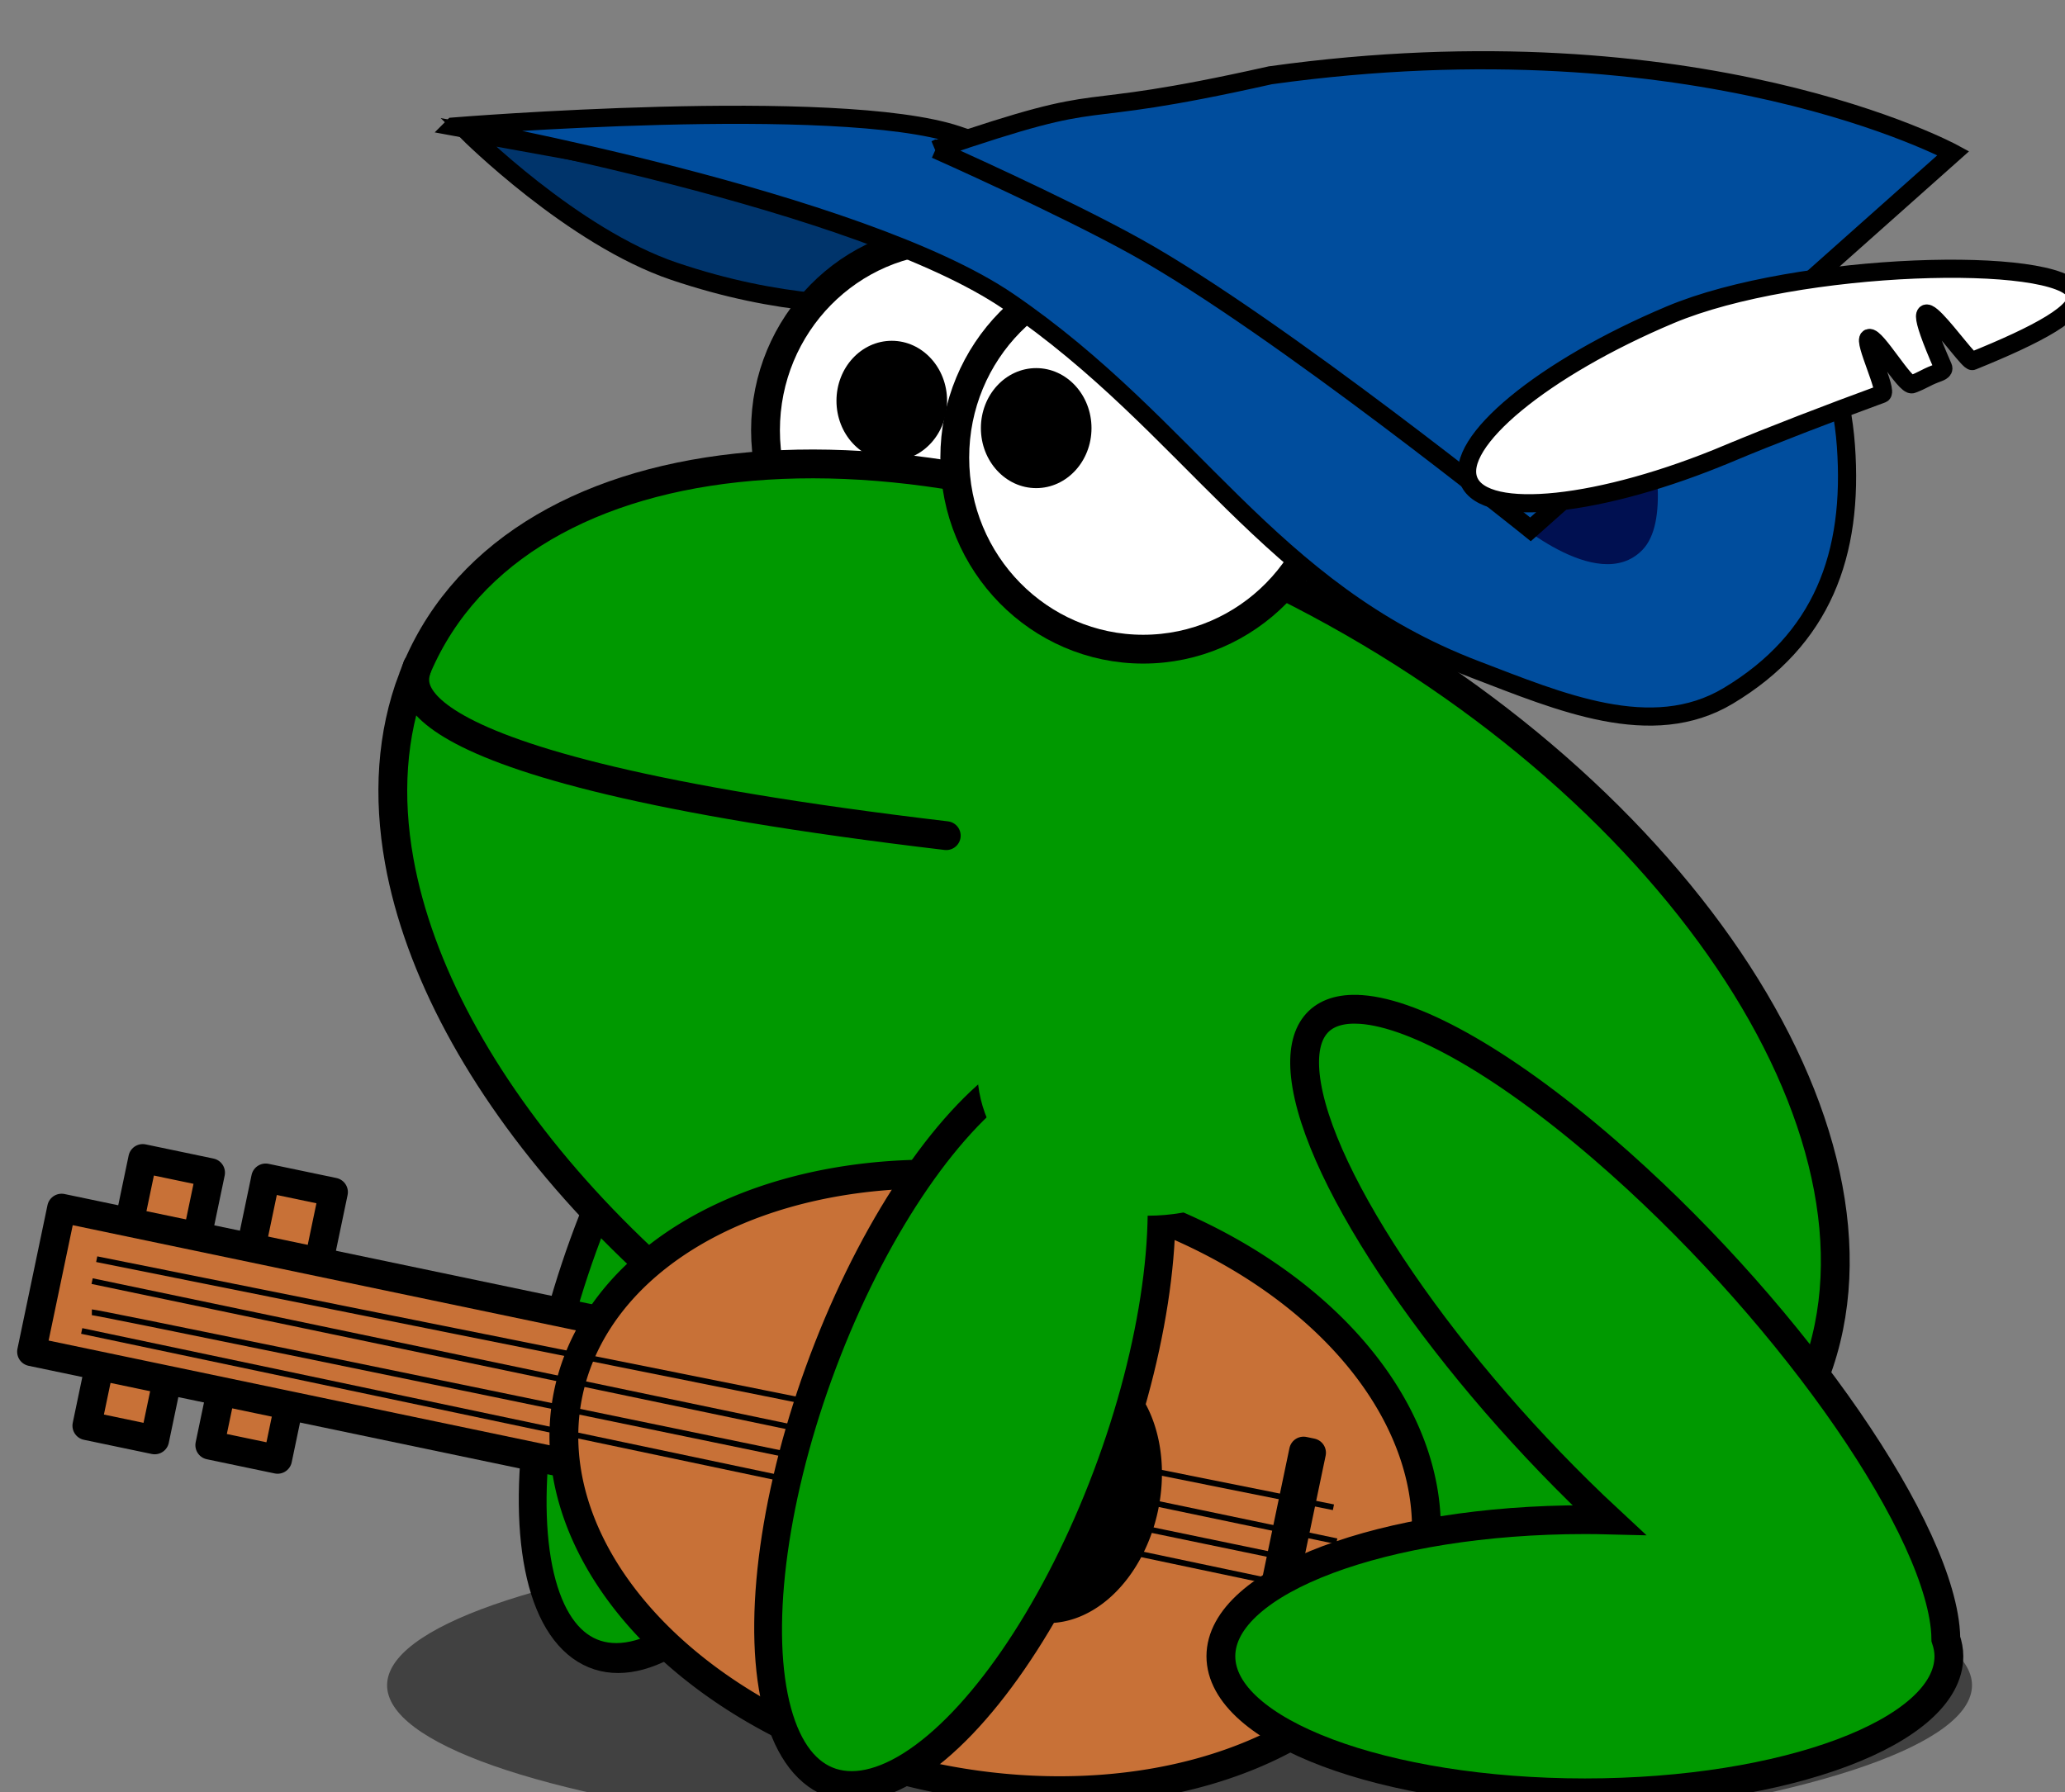 <svg xmlns="http://www.w3.org/2000/svg" width="358.855" height="311.505" viewBox="0 0 94.947 82.419"><rect x="0" y="0" width="94.947" height="82.419" fill="#808080" stroke="none"/><g transform="matrix(.265 0 0 .265 -501.056 -1494.754)"><path d="M1971.915 5663.525s18.187 18.19 35.844 24.142c36.477 12.298 56.074.014 75.288 10.278 61.11 32.644 99.495 48.585 99.495 48.585l5.554-43.842z" fill="#00346b" stroke="#000" stroke-width="3.149"/><ellipse cx="2095.437" cy="5933.054" rx="137.496" ry="27.914" fill-opacity=".492"/><path d="M2073.534 5797.793c9.208.155 24.773 8.543 42.964 24.228 30.638 26.416 57.182 63.616 59.258 83.025.078.721.113 1.382.12 2.035.332.982.53 1.98.53 2.997 0 13.084-28.3 23.706-63.157 23.706-34.858 0-63.158-10.622-63.158-23.706 0-13.083 28.3-23.705 63.158-23.705 1.4 0 2.786.02 4.164.055-27.763-25.81-50.739-59.114-52.664-77.113-.843-7.884 2.485-11.629 8.785-11.522z" fill="#090" stroke="#000" stroke-width="5"/><ellipse transform="matrix(-.89 -.456 -.365 .931 0 0)" cx="-4038.826" cy="4321.14" rx="26.722" ry="67.096" fill="#090" stroke="#000" stroke-width="5.012"/><ellipse transform="scale(-1 1)" cx="-2056.29" cy="5715.258" rx="32.694" ry="33.244" fill="#fff" stroke="#000" stroke-width="5"/><ellipse transform="scale(-1 1)" cx="-2045.505" cy="5710.139" rx="9.595" ry="10.414"/><path d="M1962.401 5758.283c-3.705 9.744-4.361 20.497-2.357 31.684 6.703 37.408 43.16 79.674 94.888 105.348 67.198 33.352 134.718 26.076 150.811-16.253 16.094-42.329-25.334-103.68-92.531-137.032-67.197-33.353-134.717-26.076-150.81 16.253z" fill="#090" stroke="#000" stroke-width="5"/><ellipse transform="scale(-1 1)" cx="-2089.129" cy="5719.998" rx="32.694" ry="33.244" fill="#fff" stroke="#000" stroke-width="5"/><ellipse transform="scale(-1 1)" cx="-2070.564" cy="5714.879" rx="9.595" ry="10.414"/><g stroke="#000"><path d="M1915.544 5841.634l11.767 2.46-9.695 46.374-11.767-2.46zM1936.872 5845.01l11.766 2.46-9.695 46.373-11.766-2.46z" fill="#c87137" stroke-width="5" stroke-linecap="round" stroke-linejoin="round" stroke-dashoffset="21.3"/><path d="M1901.463 5850.249l161.269 33.715-5.21 24.918-161.269-33.716z" fill="#c87137" stroke-width="5" stroke-linecap="round" stroke-linejoin="round" stroke-dashoffset="21.3"/><path d="M2137.502 5913.322a75.66 52.326 11.809 0 1-84.767 35.735 75.66 52.326 11.809 0 1-63.351-66.702 75.66 52.326 11.809 0 1 84.767-35.735 75.66 52.326 11.809 0 1 63.351 66.702z" fill="#c87137" stroke-width="5" stroke-linecap="round" stroke-linejoin="round" stroke-dashoffset="21.3"/><path d="M2089.27 5902.155a14.85 20.86 11.809 0 1-18.804 17.379 14.85 20.86 11.809 0 1-10.266-23.457 14.85 20.86 11.809 0 1 18.803-17.38 14.85 20.86 11.809 0 1 10.267 23.458z" stroke-width="5" stroke-linecap="round" stroke-linejoin="round" stroke-dashoffset="21.3"/><path d="M1907.557 5859.108l214.58 43.055M1906.76 5862.915l215.95 45.147M1906.714 5868.323c1.803.016 214.709 44.166 214.709 44.166M1904.952 5871.566l214.492 45.204" fill="none"/><path d="M2116.952 5892.41l1.384.29-6.005 28.724-1.384-.29z" stroke-width="5" stroke-linecap="round" stroke-linejoin="round" stroke-dashoffset="21.3"/></g><ellipse transform="matrix(-.89 -.456 -.365 .931 0 0)" cx="-4085.198" cy="4322.3" rx="26.722" ry="67.096" fill="#090" stroke="#000" stroke-width="5.012"/><ellipse transform="scale(-1 1)" cx="-2089.907" cy="5826.229" rx="29.565" ry="25.335" fill="#090"/><path d="M2126.052 5815.734c9.207.155 24.772 8.543 42.963 24.228 30.638 26.417 57.183 63.617 59.259 83.025.077.721.112 1.382.12 2.035.331.983.53 1.981.53 2.997 0 13.084-28.3 23.706-63.158 23.706-34.858 0-63.158-10.622-63.158-23.706 0-13.083 28.3-23.705 63.158-23.705 1.4 0 2.786.02 4.164.055-27.762-25.81-50.738-59.114-52.664-77.112-.843-7.885 2.486-11.63 8.785-11.523z" fill="#090" stroke="#000" stroke-width="5"/><path d="M2054.96 5785.606c-103.925-12.29-91.762-27.696-91.809-29.335" fill="none" stroke="#000" stroke-width="5" stroke-linecap="round"/><path d="M1969.443 5662.542s70.485 12.73 96.304 30.357c31.79 21.705 45.079 50.172 81.044 63.893 14.505 5.534 30.54 12.528 43.854 4.546 16.264-9.75 21.78-24.499 20.408-43.41-2.696-37.115-38.61-47.61-38.61-47.61l-19.165 51.672s-27.425-34.995-96.41-57.985c-20.73-6.909-87.425-1.463-87.425-1.463z" fill="#004d9d" stroke="#000" stroke-width="3.149"/><path d="M2168.498 5687.892s16.156 38.91 7.254 48.118c-7.844 8.114-23.605-6.275-23.605-6.275z" fill="#001051"/><path d="M2053.104 5666.515c32.792-11.214 20.439-4.417 58.085-12.868 74.532-10.372 118.499 13.52 118.499 13.52l-73.363 65.282s-43.844-35.35-68.33-48.982c-12.95-7.21-34.89-16.952-34.89-16.952z" fill="#004d9d" stroke="#000" stroke-width="3.149"/><path d="M2190.693 5719.275c-22.082 9.29-42.249 11.434-45.045 4.788-2.796-6.646 12.838-19.564 34.92-28.854 22.08-9.29 67.55-10.39 70.346-3.744 1.29 3.066-6.732 7.247-17.917 11.773-.93.376-14.07-19.448-5.084 1.061.284.65-.665.896-1.34 1.157-1.819.701-2.123 1.106-4.026 1.815-1.183.44-6.29-8.466-7.493-8.024-1.058.39 3.343 9.303 2.277 9.693-8.924 3.264-19.534 7.347-26.638 10.336z" fill="#fff" stroke="#000" stroke-width="3.149"/></g></svg>